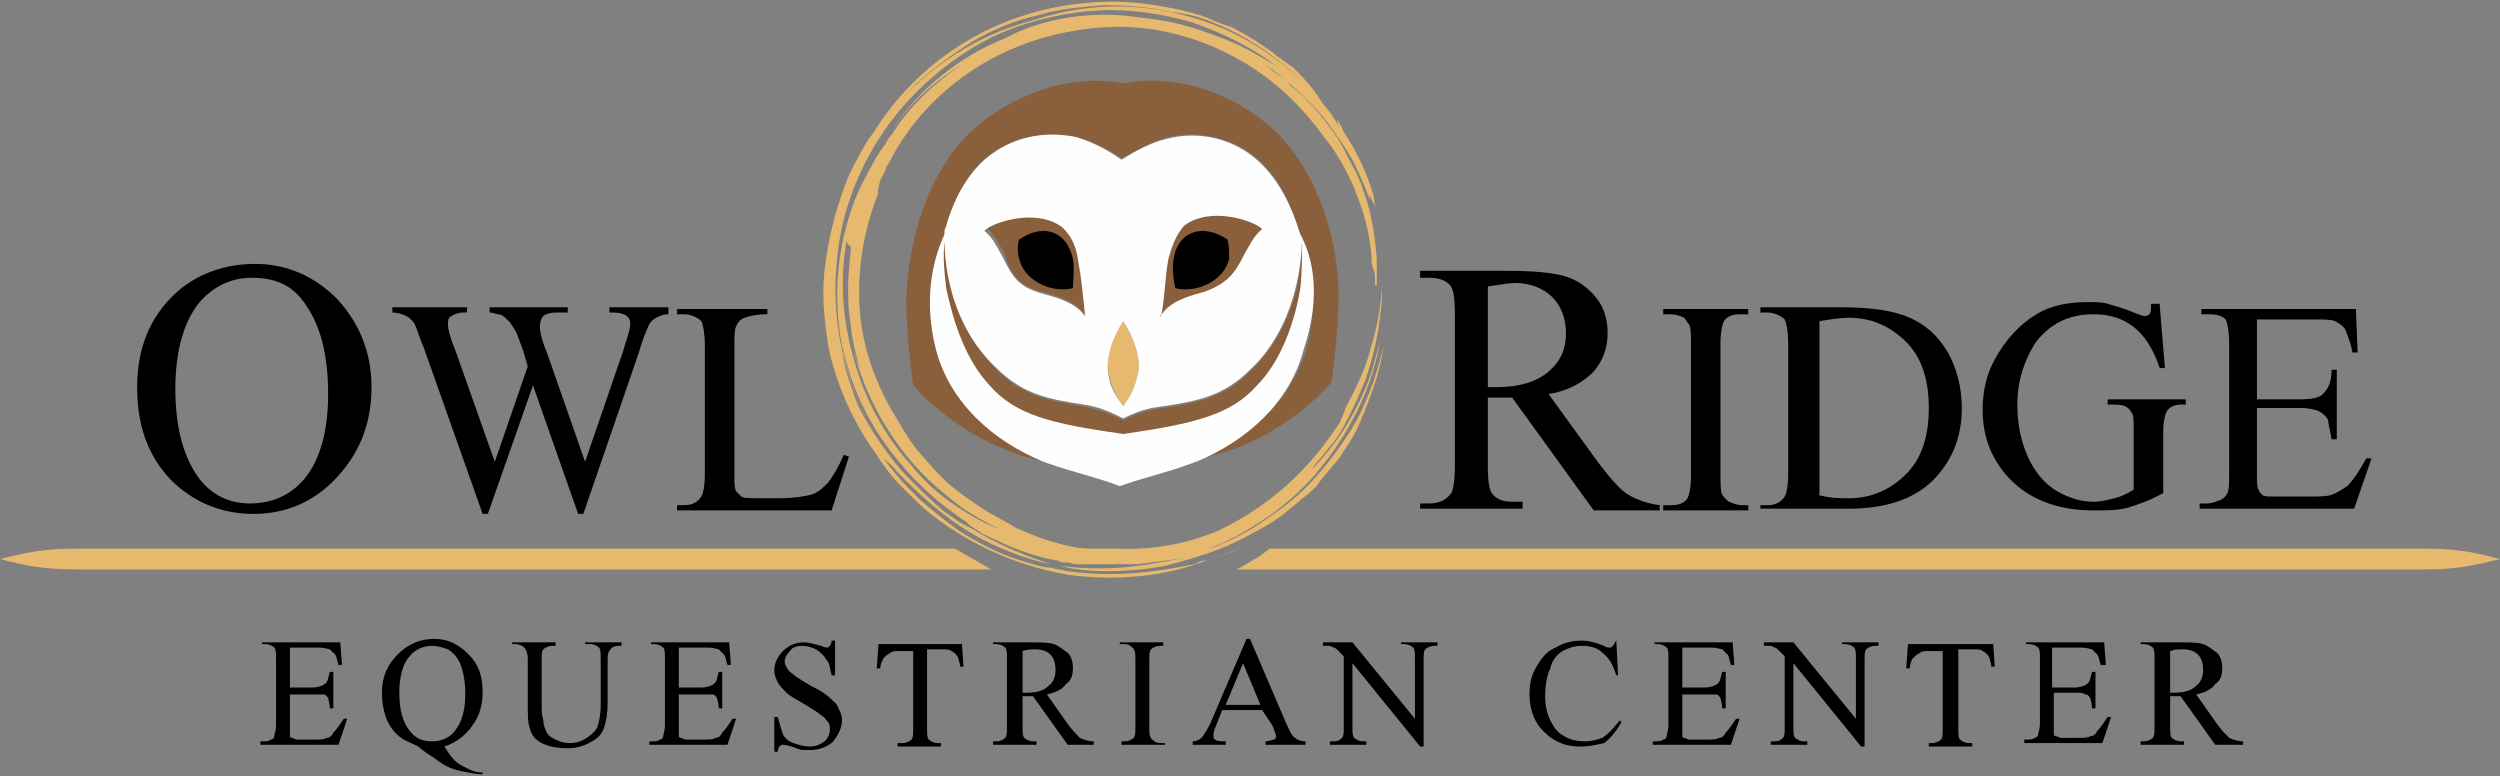 <?xml version="1.0" encoding="utf-8"?>
<!-- Generator: Adobe Illustrator 25.4.1, SVG Export Plug-In . SVG Version: 6.00 Build 0)  -->
<svg version="1.1" id="Layer_1" xmlns="http://www.w3.org/2000/svg" xmlns:xlink="http://www.w3.org/1999/xlink" x="0px" y="0px"
	 width="144px" height="44.7px" viewBox="0 0 144 44.7" style="enable-background:new 0 0 144 44.7;" xml:space="preserve">
<rect x="0" y="0" width="144" height="44.7" fill="#808080" stroke="none"/>
<style type="text/css">
	.st0{fill:#E7B96F;}
	.st1{fill:#2F251B;}
	.st2{fill:#8A5F3C;}
	.st3{fill:none;}
	.st4{fill:#FEFEFE;}
</style>
<g>
	<g>
		<path class="st0" d="M139.6,31.6c-10.8,0-65.2,0-65.2,0s-0.5,0-1.3,0c-0.4,0.4-1,0.7-1.5,1c-0.2,0.1-0.3,0.2-0.5,0.2
			c2.1,0,3.3,0,3.3,0s54.3,0,65.2,0c1.8,0,2.8-0.2,4.4-0.6C142.5,31.8,141.5,31.6,139.6,31.6z"/>
		<path class="st0" d="M55,31.6H4.4c-1.8,0-2.8,0.2-4.4,0.6c1.5,0.4,2.6,0.6,4.4,0.6h52.7C56.4,32.4,55.7,32,55,31.6z"/>
	</g>
	<g>
		<g>
			<path d="M14.7,15.2c1.8,0,3.4,0.7,4.7,2c1.3,1.4,2,3.1,2,5.1c0,2.1-0.7,3.8-2,5.2c-1.3,1.4-2.9,2.1-4.8,2.1c-1.9,0-3.5-0.7-4.8-2
				c-1.3-1.4-1.9-3.1-1.9-5.3c0-2.2,0.7-4,2.2-5.4C11.3,15.8,12.9,15.2,14.7,15.2z M14.5,16c-1.2,0-2.2,0.5-3,1.4
				c-0.9,1.1-1.4,2.8-1.4,5c0,2.3,0.5,4,1.4,5.2c0.7,0.9,1.7,1.4,2.9,1.4c1.3,0,2.4-0.5,3.2-1.5c0.8-1,1.3-2.6,1.3-4.8
				c0-2.4-0.5-4.1-1.4-5.3C16.8,16.4,15.8,16,14.5,16z"/>
			<path d="M38.5,17.8v0.3c-0.3,0-0.5,0.1-0.7,0.2c-0.2,0.1-0.4,0.3-0.5,0.6c-0.1,0.2-0.3,0.7-0.5,1.4l-3.2,9.3h-0.3l-2.6-7.4
				l-2.6,7.4h-0.3l-3.4-9.6c-0.3-0.7-0.4-1.1-0.5-1.3c-0.1-0.2-0.3-0.4-0.5-0.5c-0.2-0.1-0.5-0.2-0.8-0.2v-0.3h4.3v0.3h-0.2
				c-0.3,0-0.5,0.1-0.7,0.2c-0.2,0.1-0.2,0.3-0.2,0.5c0,0.2,0.1,0.7,0.4,1.4l2.3,6.5l1.9-5.5l-0.3-1l-0.3-0.8
				c-0.1-0.3-0.3-0.5-0.4-0.7c-0.1-0.1-0.2-0.2-0.3-0.3c-0.1-0.1-0.3-0.2-0.4-0.2c-0.1,0-0.3-0.1-0.5-0.1v-0.3h4.5v0.3H32
				c-0.3,0-0.6,0.1-0.7,0.2c-0.1,0.1-0.2,0.3-0.2,0.6c0,0.3,0.1,0.8,0.4,1.5l2.2,6.3l2.2-6.4c0.2-0.7,0.4-1.2,0.4-1.5
				c0-0.1,0-0.3-0.1-0.4c-0.1-0.1-0.2-0.2-0.3-0.2c-0.2-0.1-0.5-0.1-0.8-0.1v-0.3H38.5z"/>
			<path d="M48.6,26.2l0.3,0.1l-1,3.1h-8.9v-0.3h0.4c0.5,0,0.8-0.2,1-0.5c0.1-0.2,0.2-0.6,0.2-1.3v-7.4c0-0.7-0.1-1.2-0.2-1.4
				c-0.2-0.2-0.6-0.4-1-0.4h-0.4v-0.3h5.2v0.3c-0.6,0-1,0.1-1.3,0.2s-0.4,0.3-0.5,0.5c-0.1,0.2-0.1,0.6-0.1,1.3v7.2
				c0,0.5,0,0.8,0.1,1c0.1,0.1,0.2,0.2,0.3,0.3c0.1,0.1,0.6,0.1,1.3,0.1h0.8c0.9,0,1.5-0.1,1.9-0.2c0.4-0.1,0.7-0.4,1-0.7
				C48,27.4,48.3,26.9,48.6,26.2z"/>
		</g>
		<g>
			<path d="M95.5,29.4h-3.7l-4.7-6.5c-0.3,0-0.6,0-0.8,0c-0.1,0-0.2,0-0.3,0c-0.1,0-0.2,0-0.3,0v4c0,0.9,0.1,1.4,0.3,1.6
				c0.3,0.3,0.6,0.4,1.2,0.4h0.5v0.4h-5.9V29h0.5c0.6,0,1-0.2,1.3-0.6c0.1-0.2,0.2-0.7,0.2-1.5V18c0-0.9-0.1-1.4-0.3-1.6
				c-0.3-0.3-0.7-0.4-1.2-0.4h-0.5v-0.4h5c1.5,0,2.6,0.1,3.3,0.3c0.7,0.2,1.3,0.6,1.8,1.2c0.5,0.6,0.7,1.3,0.7,2.1
				c0,0.9-0.3,1.6-0.8,2.2c-0.6,0.6-1.4,1.1-2.6,1.3l2.9,4c0.7,0.9,1.2,1.5,1.7,1.8c0.5,0.3,1.1,0.5,1.8,0.6V29.4z M85.7,22.3
				c0.1,0,0.2,0,0.3,0c0.1,0,0.2,0,0.2,0c1.3,0,2.3-0.3,3-0.9c0.7-0.6,1-1.3,1-2.2c0-0.9-0.3-1.6-0.8-2.1s-1.3-0.8-2.1-0.8
				c-0.4,0-0.9,0.1-1.6,0.2V22.3z"/>
			<path d="M100.7,29.1v0.3h-4.9v-0.3h0.4c0.5,0,0.8-0.1,1-0.4c0.1-0.2,0.2-0.6,0.2-1.3v-7.5c0-0.6,0-1-0.1-1.2
				c-0.1-0.1-0.2-0.3-0.3-0.4c-0.2-0.1-0.5-0.2-0.8-0.2h-0.4v-0.3h4.9v0.3h-0.4c-0.5,0-0.8,0.1-1,0.4c-0.1,0.2-0.2,0.6-0.2,1.3v7.5
				c0,0.6,0,1,0.1,1.2c0.1,0.1,0.2,0.3,0.4,0.4c0.2,0.1,0.5,0.2,0.8,0.2H100.7z"/>
			<path d="M101.4,29.4v-0.3h0.4c0.5,0,0.8-0.2,1-0.5c0.1-0.2,0.2-0.6,0.2-1.3v-7.5c0-0.7-0.1-1.2-0.2-1.4c-0.2-0.2-0.6-0.4-1-0.4
				h-0.4v-0.3h4.7c1.7,0,3,0.2,3.9,0.6c0.9,0.4,1.6,1,2.2,2c0.5,0.9,0.8,2,0.8,3.2c0,1.6-0.5,2.9-1.5,4c-1.1,1.2-2.8,1.8-5,1.8
				H101.4z M104.7,28.5c0.7,0.2,1.3,0.2,1.8,0.2c1.3,0,2.4-0.5,3.3-1.4c0.9-0.9,1.3-2.2,1.3-3.8c0-1.6-0.4-2.9-1.3-3.8
				s-2-1.4-3.3-1.4c-0.5,0-1.1,0.1-1.7,0.2V28.5z"/>
			<path d="M124.4,17.6l0.3,3.6h-0.3c-0.3-0.9-0.7-1.6-1.2-2.1c-0.7-0.7-1.6-1-2.6-1c-1.5,0-2.6,0.6-3.4,1.7c-0.6,1-1,2.1-1,3.5
				c0,1.1,0.2,2.1,0.6,3c0.4,0.9,1,1.6,1.7,2c0.7,0.4,1.4,0.6,2.1,0.6c0.4,0,0.8-0.1,1.2-0.2c0.4-0.1,0.8-0.3,1.1-0.5v-3.3
				c0-0.6,0-1-0.1-1.1c-0.1-0.2-0.2-0.3-0.4-0.4c-0.2-0.1-0.5-0.1-1-0.1v-0.3h4.5v0.3h-0.2c-0.4,0-0.7,0.1-0.9,0.4
				c-0.1,0.2-0.2,0.6-0.2,1.2v3.5c-0.7,0.4-1.3,0.6-1.9,0.8c-0.6,0.2-1.3,0.2-2.1,0.2c-2.2,0-3.9-0.7-5.1-2.1
				c-0.9-1.1-1.3-2.3-1.3-3.7c0-1,0.2-2,0.7-2.9c0.6-1.1,1.4-2,2.4-2.6c0.8-0.5,1.8-0.7,3-0.7c0.4,0,0.8,0,1.1,0.1
				c0.3,0.1,0.8,0.2,1.5,0.5c0.3,0.1,0.5,0.2,0.6,0.2c0.1,0,0.2,0,0.3-0.1c0.1-0.1,0.1-0.3,0.1-0.6H124.4z"/>
			<path d="M130,18.5V23h2.5c0.7,0,1.1-0.1,1.3-0.3c0.3-0.3,0.5-0.7,0.5-1.4h0.3v4h-0.3c-0.1-0.6-0.2-0.9-0.2-1.1
				c-0.1-0.2-0.3-0.4-0.5-0.5c-0.2-0.1-0.6-0.2-1.1-0.2H130v3.8c0,0.5,0,0.8,0.1,0.9c0,0.1,0.1,0.2,0.2,0.3c0.1,0.1,0.3,0.1,0.6,0.1
				h2c0.7,0,1.1,0,1.4-0.1c0.3-0.1,0.6-0.3,0.9-0.5c0.4-0.4,0.7-0.9,1.1-1.6h0.3l-1,2.9h-8.9v-0.3h0.4c0.3,0,0.5-0.1,0.8-0.2
				c0.2-0.1,0.3-0.2,0.4-0.4c0.1-0.2,0.1-0.6,0.1-1.1v-7.5c0-0.7-0.1-1.2-0.2-1.4c-0.2-0.2-0.5-0.3-1-0.3h-0.4v-0.3h8.9l0.1,2.5
				h-0.3c-0.1-0.6-0.3-1-0.4-1.3c-0.1-0.2-0.4-0.4-0.6-0.5c-0.2-0.1-0.6-0.1-1.2-0.1H130z"/>
		</g>
		<g>
			<path class="st0" d="M79,14.8c-0.1-1.3-0.4-2.5-0.9-3.7c-0.2-0.6-0.5-1.1-0.8-1.7c-0.2-0.3-0.3-0.5-0.5-0.8l-0.3-0.4l-0.3-0.4
				c-1.1-1.5-2.4-2.8-3.9-3.8c-1.5-1-3.3-1.8-5.3-2.2c-2-0.4-3.9-0.3-5.8,0.1c-1.9,0.4-3.9,1.2-5.7,2.5c-1.8,1.3-3.3,3-4.3,5
				c-0.1,0.1-0.2,0.3-0.2,0.4c-0.1,0.2-0.2,0.4-0.3,0.6c-0.1,0.4-0.2,0.7-0.1,0.7c-0.8,2-1.2,4.2-1.1,6.4c0.1,2.2,0.8,4.3,1.9,6.2
				c0.5,0.8,0.9,1.6,1.5,2.3c0.6,0.7,1.2,1.4,1.9,2c0.6,0.5,1.2,0.9,1.8,1.3c0.6,0.4,1.3,0.7,1.9,1.1c0.7,0.3,1.4,0.6,2.1,0.8
				c0.7,0.2,1.4,0.4,2.2,0.4c0.2,0,0.5,0,0.8,0c0.3,0,0.6,0,0.8,0c2,0.1,4-0.3,5.7-1c1.7-0.8,3.3-1.9,4.6-3.2c1-1,1.7-1.9,2.5-3.1
				c0-0.1,0.2-0.4,0.3-0.8c0.1-0.2,0.4-0.7,0.7-1.4c0.3-0.6,0.6-1.4,0.8-2.2c0.5-1.6,0.6-3.2,0.6-3.5c0,0,0,0.1,0,0.4
				c0,0.3,0,0.7-0.1,1.3c-0.1,1.1-0.4,2.5-0.9,3.9c-0.3,0.7-0.6,1.4-0.9,2c-0.2,0.3-0.3,0.6-0.5,0.9c-0.2,0.3-0.3,0.5-0.5,0.7
				c-0.7,0.9-1.2,1.4-1.1,1.4c0.1-0.1,1.5-1.5,2.4-3.3c0.5-0.9,0.9-1.9,1.1-2.6c0.2-0.8,0.4-1.4,0.4-1.5c-0.3,1.8-0.9,3.3-1.6,4.6
				c-0.7,1.3-1.5,2.4-2.3,3.3c-1.6,1.8-3.2,2.7-4.4,3.4c-0.3,0.1-0.6,0.3-0.8,0.4c-0.3,0.1-0.5,0.2-0.7,0.3
				c-0.2,0.1-0.4,0.2-0.5,0.2c-0.2,0.1-0.3,0.1-0.4,0.1c-0.4,0.2-0.5,0.2-0.3,0.1c0.1,0,0.3-0.1,0.6-0.2c0.3-0.1,0.6-0.2,0.9-0.3
				c0.7-0.3,1.6-0.7,2.5-1.3c0.9-0.6,1.9-1.3,2.7-2.1c0.8-0.8,1.6-1.8,2.2-2.7c0.8-1.1,1.7-2.9,2.3-5.5c-0.1,0.8-0.4,2-0.8,3
				c-0.4,1.1-0.8,2-1,2.3c-0.5,0.8-0.8,1.3-1.2,1.7c-0.3,0.4-0.6,0.7-0.8,1c-0.1,0.2-0.3,0.3-0.5,0.5c-0.2,0.2-0.4,0.3-0.6,0.5
				c-0.5,0.4-1,0.9-1.9,1.4c-0.7,0.4-1.6,0.9-2.6,1.3c-1,0.4-2.1,0.7-3.2,1c-1.1,0.2-2.3,0.3-3.3,0.3c-1,0-2-0.1-2.7-0.3
				c0.8,0.1,2.1,0.2,3.4,0.1c1.4-0.1,2.8-0.4,3.9-0.6c-1.2,0.2-2.1,0.3-2.9,0.4c-0.2,0-0.4,0-0.6,0c-0.2,0-0.4,0-0.6,0
				c-0.2,0-0.4,0-0.5,0c-0.2,0-0.4,0-0.5,0c-0.4,0-0.7,0-1.1,0c-0.2,0-0.4,0-0.6-0.1c-0.1,0-0.2,0-0.3,0c-0.1,0-0.2,0-0.3-0.1
				c-0.8-0.1-1.8-0.4-3-0.9c-0.4-0.2-0.9-0.4-1.5-0.7c-0.2-0.2-0.5-0.3-0.7-0.5c-0.1-0.1-0.2-0.2-0.4-0.3c-0.1-0.1-0.3-0.2-0.4-0.3
				c-1.7-1.2-3.1-2.7-4.2-4.3c-1.1-1.6-1.9-3.5-2.3-5.5c0.1,0.3,0,0.6,0.1,1c0.2,0.9,0.5,1.7,0.8,2.5c0.4,0.8,0.8,1.5,1.3,2.2
				c0.5,0.7,1,1.4,1.6,2c0.6,0.6,1.3,1.3,2,1.9c0.3,0.2,0.7,0.5,1,0.7c0.4,0.2,0.8,0.4,1.1,0.6c0.7,0.4,1.3,0.7,2,1
				c0.7,0.3,1.3,0.5,2.1,0.8c-1.4-0.3-3-0.9-4.4-1.7c-1.4-0.8-2.7-1.9-3.8-3c-0.2-0.2-0.5-0.5-0.7-0.7c-0.2-0.3-0.5-0.5-0.7-0.7
				c0.4,0.6,0.9,1.2,1.4,1.7c0.3,0.3,0.5,0.5,0.8,0.8c0.1,0.1,0.3,0.2,0.4,0.4c0.1,0.1,0.3,0.2,0.4,0.4c1,0.8,2.3,1.5,3.6,2.1
				c0.7,0.3,1.3,0.5,2,0.7c0.4,0.1,0.7,0.2,1,0.2c0.2,0,0.3,0.1,0.5,0.1c0.2,0,0.3,0.1,0.5,0.1c1.4,0.2,2.8,0.2,4,0.1
				c1.2-0.1,2.3-0.3,3.3-0.5c0.1,0,0.2-0.1,0.4-0.2c0.1,0,0.1,0,0.2,0c0.7-0.2,1.5-0.5,2.2-0.8c-0.6,0.3-1.2,0.5-1.9,0.7
				c-2.4,1-5.4,1.3-8.2,0.9c-2.9-0.5-5.6-1.7-7.9-3.5c-0.5-0.4-1.1-1-1.7-1.6c-0.6-0.6-1.1-1.3-1.4-1.8c-1.1-1.5-2-3.3-2.5-5.1
				c-0.3-0.9-0.4-1.9-0.5-2.8c-0.1-1-0.1-1.9,0-2.8c0.2-1.7,0.6-3.3,1.2-4.9c0.3-0.8,0.7-1.5,1.1-2.2c0.2-0.4,0.5-0.7,0.7-1
				c0.3-0.3,0.5-0.7,0.8-1c2.1-2.5,5-4.4,8.1-5.2C63,0,66.3,0.2,69.3,1.2c3,1,5.6,3,7.4,5.4C76.8,6.8,77,7,77.1,7.3
				C77.1,7.1,77,7,77,6.9c0.2,0.2,0.3,0.5,0.4,0.7c0.4,0.6,0.8,1.3,1.1,2c0.3,0.7,0.6,1.4,0.7,2.2c0.1,0.3,0,0-0.2-0.3
				c0-0.1-0.1-0.2-0.1-0.3c0-0.1-0.1-0.2-0.1-0.3c-0.1-0.2-0.2-0.4-0.2-0.5c0.1,0.2,0.1,0.3,0.2,0.4c0,0.1,0.1,0.2,0.1,0.2
				s-0.1,0-0.1-0.1c0.1,0.2,0.1,0.4,0.1,0.6c-0.3-0.8-0.6-1.5-1-2.3c-0.4-0.7-0.9-1.4-1.4-2.1c-1-1.3-2.3-2.4-3.6-3.4
				c0.1,0.1,0.4,0.4,0.7,0.6c0.3,0.2,0.6,0.4,0.7,0.6c0.9,0.7,1.6,1.5,2.2,2.3c0.4,0.5,0.8,1.1,1.1,1.8c0.2,0.3,0.3,0.6,0.5,0.9
				c0.1,0.3,0.3,0.6,0.4,1c0.5,1.3,0.7,2.7,0.8,4c0,0.2,0,0.5,0,0.7c0,0.2,0,0.5,0,0.7c0,0.2,0,0.2-0.1,0.1c0,0,0-0.1,0-0.1
				c0-0.1,0-0.1,0-0.2c0-0.2,0-0.4-0.1-0.6C79,15.3,79,15,79,14.8z M49.1,11.9c0.3-0.9,0.8-1.8,1.3-2.7c0.1-0.2,0.2-0.3,0.3-0.5
				c0.1-0.1,0.2-0.3,0.3-0.4c0.1-0.2,0.2-0.4,0.4-0.6c0.1-0.1,0.1-0.2,0.2-0.3c0.1-0.1,0.1-0.2,0.2-0.3c1.1-1.5,2.5-2.7,4.1-3.7
				c-0.8,0.5-1.6,1-2.4,1.7c-0.8,0.7-1.5,1.5-2.2,2.5c1.7-2.6,4.1-4.4,6.6-5.4C59,1.6,60.3,1.2,61.6,1c1.3-0.2,2.7-0.2,4,0
				c0.8,0.1,1.6,0.2,2.4,0.4c0.8,0.2,1.6,0.5,2.4,0.8c1.1,0.4,2.1,1,3.1,1.6c-1.4-1.1-3.1-1.9-4.8-2.5c-1.7-0.5-3.6-0.8-5.4-0.7
				c-1.8,0.1-3.7,0.5-5.4,1.2c-1.7,0.7-3.3,1.8-4.7,3.1c-2.8,2.6-4.7,6.3-5,10.2c-0.4,3.9,0.7,8,3.1,11.3
				C48.2,22.1,47.4,16.7,49.1,11.9z M48.8,13.7c-0.4,2-0.3,4,0.1,5.9c0.3,1.3,0.7,2.6,1.3,3.8c0.6,1.2,1.3,2.3,2.2,3.3
				c0.8,1,1.7,1.8,2.6,2.4c0.9,0.6,1.8,1.1,2.6,1.4c-1-0.5-2.1-1.1-3-1.9c-0.9-0.7-1.8-1.6-2.5-2.5c-1.5-1.9-2.6-4.2-3.1-6.6
				c0.1,0.3,0.1,0.6,0.2,0.8c0.1,0.2,0.1,0.4,0.2,0.6c0.1,0.3,0.2,0.6,0.2,0.7c0.1,0.2,0,0.1-0.1-0.4c-0.1-0.5-0.4-1.4-0.5-2.5
				c-0.2-1.1-0.2-2.6,0-4.2c0-0.1,0-0.2,0-0.3C48.7,14,48.8,13.9,48.8,13.7z"/>
			<path class="st0" d="M71.2,1.9c1.9,1,3.6,2.4,5,4.1c-0.4-0.7-0.9-1.3-1.6-2c-0.1-0.1-0.2-0.2-0.4-0.3c-0.1-0.1-0.3-0.2-0.4-0.3
				c-0.3-0.2-0.5-0.4-0.8-0.6c-0.6-0.4-1.2-0.8-1.8-1.1c-0.2-0.1-0.3-0.2-0.5-0.2c-0.2-0.1-0.3-0.1-0.5-0.2c-0.3-0.1-0.7-0.3-1-0.4
				c-0.7-0.2-1.4-0.4-2.1-0.5c-2-0.4-4.1-0.4-6.2,0c-2.1,0.4-4.1,1.2-5.9,2.4c-1.8,1.2-3.4,2.8-4.6,4.7c-1.2,1.9-2.1,4-2.5,6.2
				c-0.1,0.2-0.1,0.6-0.2,1c0,0.2,0,0.4,0,0.6c0,0.1,0,0.2,0,0.3c0,0.1,0,0.2,0,0.3c0.2-2.9,1.1-5.6,2.5-7.9
				c0.7-1.2,1.6-2.2,2.6-3.2c1-0.9,2.1-1.7,3.2-2.4c1.2-0.7,2.4-1.2,3.7-1.5c1.3-0.4,2.6-0.5,3.9-0.6c1.3,0,2.6,0.1,3.9,0.4
				C68.8,0.8,70,1.3,71.2,1.9z"/>
			<path class="st0" d="M53,29c0.6,0.6,1.3,1.1,2,1.5c0.7,0.5,1.4,0.9,2.1,1.2c-0.6-0.4-1.4-0.8-2.1-1.3c-0.7-0.5-1.4-1.1-2-1.6
				c-1.6-1.5-3-3.4-3.9-5.4C50,25.5,51.3,27.4,53,29z"/>
			<path class="st0" d="M47.7,15.8c0,0.2,0,0.5,0,0.7c0,0.2,0,0.5,0,0.7c0,2.1,0.5,4.3,1.4,6.3c-0.9-2.2-1.3-4.5-1.3-6.8
				c0,0-0.1-0.1-0.1-0.3C47.8,16.3,47.7,16,47.7,15.8z"/>
		</g>
		<g>
			<path class="st1" d="M74.9,13.4C74.9,13.4,74.9,13.4,74.9,13.4C74.9,13.4,74.9,13.4,74.9,13.4C74.9,13.4,74.9,13.4,74.9,13.4z"/>
			<path class="st0" d="M65.6,21.2c0-1-0.4-1.9-0.9-2.7l0,0c-0.5,0.8-0.9,1.7-0.9,2.7c0,0,0,0,0,0c0.2,1.2,0.5,1.6,0.9,2.2
				c0,0,0,0,0,0h0C65.1,22.8,65.4,22.4,65.6,21.2C65.6,21.2,65.6,21.2,65.6,21.2z"/>
			<g>
				<path class="st2" d="M73.5,7.6c-2.3-2.2-5.7-3.4-8.8-2.8c0,0,0,0,0,0c-3.2-0.6-6.5,0.7-8.8,2.8c-2.5,2.4-3.6,6.3-3.7,9.7
					c0,1.6,0.2,3.3,0.4,4.9c0,0,2.8,3.4,7.6,4.4c-2.9-1.2-5.4-3.4-6.2-6.5c-0.8-3.3-0.1-5.5,0.5-6.6c0,0,0,0,0-0.1c0,0,0-0.1,0-0.1
					c0-0.1,0.1-0.2,0.1-0.3c0.4-1.4,1.1-2.8,2.2-3.8C58.2,8,60.2,7.5,62,7.9c0.9,0.2,1.8,0.7,2.6,1.2l0,0c0.8-0.4,1.7-0.9,2.6-1.2
					c1.9-0.4,3.8,0,5.3,1.3c1.2,1.1,1.9,2.6,2.3,4.1c0,0,0,0,0,0c0,0,0,0,0,0c0,0,0,0,0,0c0.5,1.1,1.3,3.4,0.5,6.6
					c-0.8,3.1-3.3,5.3-6.2,6.5c4.8-0.9,7.6-4.4,7.6-4.4c0.2-1.6,0.4-3.3,0.4-4.9C77.1,13.9,76,10.1,73.5,7.6z"/>
				<path class="st2" d="M60,16.8c0.7,0.2,2.1,0.5,2.6,1.5c0-0.1,0-0.2,0-0.3c-0.2-1-0.2-2.1-0.4-3.2c-0.2-0.7-0.4-1.3-0.9-1.9
					c-1.6-1.2-4.2-0.2-4.5,0.2c0.5,0.4,0.7,0.9,1,1.4C58.3,15.9,58.6,16.4,60,16.8z"/>
				<path class="st2" d="M69.4,16.8c1.4-0.4,1.7-1,2.3-2.2c0.3-0.5,0.5-1,1-1.4c-0.3-0.4-2.9-1.4-4.5-0.2c-0.6,0.6-0.8,1.2-0.9,1.9
					c-0.2,1.1-0.3,2.2-0.4,3.2c0,0.1,0,0.1,0,0.2C67.3,17.3,68.7,17.1,69.4,16.8z"/>
				<path class="st2" d="M72.4,22.3c1.4-1.5,2.1-3.7,2.5-5.6c0.1-0.9,0.2-1.9,0.1-2.9c0,4.1-1.8,6.5-3,7.6c-1.5,1.5-3,1.8-5,2.1
					c-0.8,0.1-1.5,0.3-2.3,0.7l0,0c-0.8-0.4-1.5-0.6-2.3-0.8c-2-0.3-3.5-0.6-5-2.1c-1.1-1.1-2.8-3.4-3-7.3c-0.1,0.9,0,1.8,0.1,2.7
					c0.3,1.9,1.1,4.2,2.5,5.6c1.5,1.7,3.5,2.2,7.7,2.8h0C68.9,24.4,70.9,24,72.4,22.3z"/>
			</g>
			<g>
				<path class="st3" d="M64.7,23.4L64.7,23.4c0.4-0.6,0.8-1,0.9-2.2c0,0,0,0,0,0c0-1-0.4-1.9-0.9-2.7l0,0c-0.5,0.8-0.9,1.7-0.9,2.7
					c0,0,0,0,0,0C63.9,22.4,64.3,22.8,64.7,23.4C64.7,23.4,64.7,23.4,64.7,23.4z"/>
				<path class="st3" d="M69.4,16.8c1.4-0.4,1.7-1,2.3-2.2c0.3-0.5,0.5-1,1-1.4c-0.3-0.4-2.9-1.4-4.5-0.2c-0.6,0.6-0.8,1.2-0.9,1.9
					c-0.2,1.1-0.3,2.2-0.4,3.2c0,0.1,0,0.1,0,0.2C67.3,17.3,68.7,17.1,69.4,16.8z"/>
				<path class="st3" d="M72,21.3c-1.5,1.5-3,1.8-5,2.1c-0.8,0.1-1.5,0.3-2.3,0.7l0,0c-0.8-0.4-1.5-0.6-2.3-0.8
					c-2-0.3-3.5-0.6-5-2.1c-1.1-1.1-2.8-3.4-3-7.3c-0.1,0.9,0,1.8,0.1,2.7c0.3,1.9,1.1,4.2,2.5,5.6c1.5,1.7,3.5,2.2,7.7,2.8h0
					c4.2-0.6,6.2-1.1,7.7-2.8c1.4-1.5,2.1-3.7,2.5-5.6c0.1-0.9,0.2-1.9,0.1-2.9C74.9,17.9,73.1,20.2,72,21.3z"/>
				<path class="st3" d="M61.1,13.1c-1.6-1.2-4.2-0.2-4.5,0.2c0.5,0.4,0.7,0.9,1,1.4c0.6,1.2,1,1.7,2.3,2.2c0.7,0.2,2.1,0.5,2.6,1.5
					c0-0.1,0-0.2,0-0.3c-0.2-1-0.2-2.1-0.4-3.2C61.9,14.3,61.7,13.7,61.1,13.1z"/>
				<path class="st4" d="M74.9,13.5C74.9,13.5,74.9,13.5,74.9,13.5C74.9,13.5,74.9,13.4,74.9,13.5C74.9,13.4,74.9,13.4,74.9,13.5
					C74.9,13.4,74.9,13.4,74.9,13.5c-0.5-1.6-1.2-3.1-2.4-4.2c-1.4-1.3-3.4-1.8-5.3-1.3c-0.9,0.2-1.8,0.7-2.6,1.2l0,0
					C63.9,8.7,63,8.2,62,7.9c-1.9-0.4-3.8,0-5.3,1.3c-1.1,1-1.8,2.4-2.2,3.8c0,0.1-0.1,0.2-0.1,0.3c0,0,0,0.1,0,0.1c0,0,0,0,0,0.1
					c-0.5,1.1-1.3,3.4-0.5,6.6c0.8,3.1,3.3,5.3,6.2,6.5c0.1,0,0.2,0.1,0.3,0.1c1.4,0.5,2.8,0.8,4.1,1.3h0c1.4-0.5,2.8-0.8,4.1-1.3
					c0.1,0,0.2-0.1,0.3-0.1c2.9-1.2,5.4-3.4,6.2-6.5C76.2,16.8,75.5,14.6,74.9,13.5z M66.9,18.1c0.2-1,0.2-2.1,0.4-3.2
					c0.2-0.7,0.4-1.3,0.9-1.9c1.6-1.2,4.2-0.2,4.5,0.2c-0.5,0.4-0.7,0.9-1,1.4c-0.6,1.2-1,1.7-2.3,2.2c-0.7,0.2-2.1,0.5-2.6,1.5
					C66.8,18.3,66.8,18.2,66.9,18.1z M63.8,21.2c0-1,0.4-1.9,0.9-2.7l0,0c0.5,0.8,0.9,1.7,0.9,2.7c0,0,0,0,0,0
					c-0.2,1.2-0.5,1.6-0.9,2.2h0c0,0,0,0,0,0C64.3,22.8,63.9,22.4,63.8,21.2C63.8,21.2,63.8,21.2,63.8,21.2z M62.6,18.4
					c-0.5-1-1.9-1.3-2.6-1.5c-1.4-0.4-1.7-1-2.3-2.2c-0.3-0.5-0.5-1-1-1.4c0.3-0.4,2.9-1.4,4.5-0.2c0.6,0.6,0.8,1.2,0.9,1.9
					c0.2,1.1,0.3,2.2,0.4,3.2C62.5,18.2,62.5,18.3,62.6,18.4z M74.9,16.6c-0.3,1.9-1.1,4.2-2.5,5.6c-1.5,1.7-3.6,2.2-7.7,2.8h0
					c-4.2-0.6-6.2-1.1-7.7-2.8c-1.4-1.5-2.1-3.7-2.5-5.6c-0.1-0.8-0.2-1.8-0.1-2.7c0.1,3.9,1.8,6.2,3,7.3c1.5,1.5,3,1.8,5,2.1
					c0.8,0.1,1.5,0.4,2.3,0.8l0,0c0.8-0.4,1.4-0.6,2.3-0.7c2-0.3,3.5-0.6,5-2.1c1.2-1.1,2.9-3.5,3-7.6C75,14.7,75,15.7,74.9,16.6z"
					/>
			</g>
			<path d="M70.7,13.8c-1.3-0.9-2.8-0.6-3.1,1.1c-0.1,0.6,0,1.3,0.1,1.7c1.2,0.3,2.8-0.4,3.1-1.7C70.8,14.5,70.8,14.1,70.7,13.8z"/>
			<path d="M61.8,14.9c-0.4-1.7-1.8-2-3.1-1.1c-0.1,0.3-0.1,0.7,0,1.1c0.3,1.3,1.9,2,3.1,1.7C61.8,16.2,61.9,15.5,61.8,14.9z"/>
		</g>
	</g>
	<g>
		<path d="M16.7,37.3v2.3H18c0.3,0,0.6-0.1,0.7-0.2c0.2-0.1,0.2-0.4,0.3-0.7h0.2v2.1H19c0-0.3-0.1-0.5-0.1-0.6
			c-0.1-0.1-0.1-0.2-0.3-0.2C18.5,40,18.3,40,18,40h-1.3v1.9c0,0.3,0,0.4,0,0.5c0,0.1,0.1,0.1,0.1,0.1c0.1,0,0.2,0.1,0.3,0.1h1
			c0.3,0,0.6,0,0.7-0.1c0.2,0,0.3-0.1,0.4-0.3c0.2-0.2,0.4-0.5,0.6-0.8h0.2l-0.5,1.5h-4.5v-0.2h0.2c0.1,0,0.3,0,0.4-0.1
			c0.1,0,0.2-0.1,0.2-0.2c0-0.1,0.1-0.3,0.1-0.6V38c0-0.4,0-0.6-0.1-0.7c-0.1-0.1-0.3-0.2-0.5-0.2h-0.2V37h4.5l0.1,1.3h-0.2
			c-0.1-0.3-0.1-0.5-0.2-0.6c-0.1-0.1-0.2-0.2-0.3-0.3c-0.1,0-0.3-0.1-0.6-0.1H16.7z"/>
		<path d="M25.6,43c0.3,0.5,0.6,0.9,1,1.1s0.7,0.4,1.2,0.4v0.1c-0.4,0-0.8-0.1-1.3-0.2c-0.5-0.1-0.9-0.3-1.3-0.6
			c-0.4-0.3-0.8-0.5-1.1-0.8c-0.4-0.2-0.7-0.3-1-0.5c-0.4-0.3-0.6-0.6-0.8-1C22.1,41,22,40.5,22,39.9c0-0.9,0.3-1.6,0.9-2.2
			c0.6-0.6,1.3-0.9,2.1-0.9c0.8,0,1.4,0.3,2,0.9c0.6,0.6,0.8,1.3,0.8,2.2c0,0.7-0.2,1.4-0.6,1.9C26.8,42.4,26.2,42.8,25.6,43z
			 M24.9,37.2c-0.5,0-1,0.2-1.3,0.6C23.2,38.2,23,39,23,39.9c0,1,0.2,1.7,0.6,2.2c0.3,0.4,0.7,0.6,1.3,0.6c0.5,0,1-0.2,1.3-0.6
			c0.4-0.5,0.6-1.2,0.6-2.1c0-0.7-0.1-1.3-0.3-1.8c-0.2-0.4-0.4-0.6-0.7-0.8C25.5,37.3,25.2,37.2,24.9,37.2z"/>
		<path d="M33.7,37.2V37h2.1v0.2h-0.2c-0.2,0-0.4,0.1-0.5,0.3c-0.1,0.1-0.1,0.3-0.1,0.6v2.4c0,0.6-0.1,1.1-0.2,1.4
			c-0.1,0.3-0.3,0.6-0.7,0.8c-0.3,0.2-0.8,0.4-1.4,0.4c-0.6,0-1.1-0.1-1.5-0.3s-0.6-0.5-0.7-0.9c-0.1-0.3-0.1-0.7-0.1-1.5V38
			c0-0.4-0.1-0.6-0.2-0.7c-0.1-0.1-0.3-0.2-0.5-0.2h-0.2V37H32v0.2h-0.2c-0.2,0-0.4,0.1-0.5,0.2c-0.1,0.1-0.1,0.3-0.1,0.7v2.6
			c0,0.2,0,0.5,0.1,0.8c0,0.3,0.1,0.5,0.2,0.7c0.1,0.2,0.3,0.3,0.5,0.4c0.2,0.1,0.5,0.2,0.8,0.2c0.4,0,0.7-0.1,1-0.3
			c0.3-0.2,0.5-0.4,0.6-0.6c0.1-0.3,0.2-0.7,0.2-1.3V38c0-0.4,0-0.6-0.1-0.7c-0.1-0.1-0.3-0.2-0.5-0.2H33.7z"/>
		<path d="M39.1,37.3v2.3h1.3c0.3,0,0.6-0.1,0.7-0.2c0.2-0.1,0.2-0.4,0.3-0.7h0.2v2.1h-0.2c0-0.3-0.1-0.5-0.1-0.6
			c-0.1-0.1-0.1-0.2-0.3-0.2C40.8,40,40.6,40,40.4,40h-1.3v1.9c0,0.3,0,0.4,0,0.5c0,0.1,0.1,0.1,0.1,0.1c0.1,0,0.2,0.1,0.3,0.1h1
			c0.3,0,0.6,0,0.7-0.1c0.2,0,0.3-0.1,0.4-0.3c0.2-0.2,0.4-0.5,0.6-0.8h0.2l-0.5,1.5h-4.5v-0.2h0.2c0.1,0,0.3,0,0.4-0.1
			c0.1,0,0.2-0.1,0.2-0.2c0-0.1,0.1-0.3,0.1-0.6V38c0-0.4,0-0.6-0.1-0.7c-0.1-0.1-0.3-0.2-0.5-0.2h-0.2V37h4.5l0.1,1.3h-0.2
			c-0.1-0.3-0.1-0.5-0.2-0.6c-0.1-0.1-0.2-0.2-0.3-0.3c-0.1,0-0.3-0.1-0.6-0.1H39.1z"/>
		<path d="M48.1,36.9v2h-0.2c-0.1-0.4-0.1-0.7-0.3-0.9c-0.1-0.2-0.3-0.4-0.6-0.6c-0.2-0.1-0.5-0.2-0.8-0.2c-0.3,0-0.6,0.1-0.7,0.3
			c-0.2,0.2-0.3,0.4-0.3,0.6c0,0.2,0.1,0.3,0.2,0.5c0.2,0.2,0.6,0.5,1.3,0.9c0.6,0.3,0.9,0.5,1.1,0.7c0.2,0.2,0.4,0.3,0.5,0.6
			c0.1,0.2,0.2,0.4,0.2,0.7c0,0.4-0.2,0.8-0.5,1.2c-0.3,0.3-0.8,0.5-1.3,0.5c-0.2,0-0.3,0-0.5,0c-0.1,0-0.3-0.1-0.6-0.2
			c-0.3-0.1-0.5-0.1-0.5-0.1c-0.1,0-0.1,0-0.2,0.1c0,0-0.1,0.1-0.1,0.3h-0.2v-2h0.2c0.1,0.4,0.2,0.7,0.3,1c0.1,0.2,0.3,0.4,0.6,0.5
			c0.3,0.1,0.6,0.2,0.9,0.2c0.4,0,0.6-0.1,0.9-0.3c0.2-0.2,0.3-0.4,0.3-0.7c0-0.1,0-0.3-0.1-0.4c-0.1-0.1-0.2-0.3-0.4-0.4
			c-0.1-0.1-0.4-0.3-0.9-0.6c-0.5-0.3-0.9-0.5-1.1-0.7c-0.2-0.2-0.4-0.4-0.5-0.6c-0.1-0.2-0.2-0.4-0.2-0.7c0-0.4,0.2-0.8,0.5-1.1
			c0.3-0.3,0.7-0.5,1.2-0.5c0.3,0,0.6,0.1,1,0.2c0.2,0.1,0.3,0.1,0.3,0.1c0.1,0,0.1,0,0.2-0.1c0,0,0.1-0.1,0.1-0.3H48.1z"/>
		<path d="M55.4,37l0.1,1.4h-0.2c0-0.2-0.1-0.4-0.1-0.5c-0.1-0.2-0.2-0.3-0.4-0.4c-0.1-0.1-0.3-0.1-0.6-0.1h-0.8v4.5
			c0,0.4,0,0.6,0.1,0.7c0.1,0.1,0.3,0.2,0.5,0.2h0.2v0.2h-2.5v-0.2H52c0.2,0,0.4-0.1,0.5-0.2c0.1-0.1,0.1-0.3,0.1-0.6v-4.5h-0.7
			c-0.3,0-0.5,0-0.6,0.1c-0.2,0.1-0.3,0.2-0.4,0.3c-0.1,0.2-0.2,0.4-0.2,0.6h-0.2l0.1-1.4H55.4z"/>
		<path d="M63.1,42.9h-1.6l-2-2.8c-0.1,0-0.3,0-0.4,0c0,0-0.1,0-0.1,0c0,0-0.1,0-0.1,0v1.7c0,0.4,0,0.6,0.1,0.7
			c0.1,0.1,0.3,0.2,0.5,0.2h0.2v0.2h-2.5v-0.2h0.2c0.2,0,0.4-0.1,0.5-0.2c0.1-0.1,0.1-0.3,0.1-0.6V38c0-0.4,0-0.6-0.1-0.7
			c-0.1-0.1-0.3-0.2-0.5-0.2h-0.2V37h2.1c0.6,0,1.1,0,1.4,0.1c0.3,0.1,0.5,0.3,0.8,0.5c0.2,0.2,0.3,0.5,0.3,0.9
			c0,0.4-0.1,0.7-0.4,0.9c-0.2,0.3-0.6,0.5-1.1,0.6l1.2,1.7c0.3,0.4,0.5,0.6,0.7,0.8c0.2,0.1,0.5,0.2,0.8,0.2V42.9z M58.9,39.9
			c0.1,0,0.1,0,0.1,0c0,0,0.1,0,0.1,0c0.6,0,1-0.1,1.3-0.4c0.3-0.2,0.4-0.6,0.4-0.9c0-0.4-0.1-0.7-0.3-0.9c-0.2-0.2-0.5-0.3-0.9-0.3
			c-0.2,0-0.4,0-0.7,0.1V39.9z"/>
		<path d="M67.1,42.7v0.2h-2.5v-0.2h0.2c0.2,0,0.4-0.1,0.5-0.2c0.1-0.1,0.1-0.3,0.1-0.7V38c0-0.3,0-0.5-0.1-0.6
			c0-0.1-0.1-0.1-0.2-0.2c-0.1-0.1-0.3-0.1-0.4-0.1h-0.2V37h2.5v0.2h-0.2c-0.2,0-0.4,0.1-0.5,0.2c-0.1,0.1-0.1,0.3-0.1,0.7v3.8
			c0,0.3,0,0.5,0.1,0.6c0,0.1,0.1,0.1,0.2,0.2c0.1,0.1,0.3,0.1,0.4,0.1H67.1z"/>
		<path d="M72.7,40.9h-2.3L70,41.9c-0.1,0.2-0.1,0.4-0.1,0.5c0,0.1,0,0.2,0.1,0.2c0.1,0.1,0.3,0.1,0.6,0.1v0.2h-1.9v-0.2
			c0.2,0,0.4-0.1,0.5-0.2c0.1-0.1,0.3-0.4,0.5-0.8l2.1-4.9h0.2l2.1,4.9c0.2,0.4,0.3,0.7,0.5,0.8c0.1,0.1,0.3,0.2,0.6,0.2v0.2h-2.3
			v-0.2c0.2,0,0.4-0.1,0.5-0.1c0.1-0.1,0.1-0.1,0.1-0.2c0-0.1-0.1-0.3-0.2-0.6L72.7,40.9z M72.6,40.6l-1-2.4l-1,2.4H72.6z"/>
		<path d="M76.3,37h1.6l3.6,4.4V38c0-0.4,0-0.6-0.1-0.7c-0.1-0.1-0.3-0.2-0.5-0.2h-0.2V37h2.1v0.2h-0.2c-0.2,0-0.4,0.1-0.5,0.2
			c-0.1,0.1-0.1,0.3-0.1,0.6v5h-0.2l-3.9-4.8v3.6c0,0.4,0,0.6,0.1,0.7c0.1,0.1,0.3,0.2,0.5,0.2h0.2v0.2h-2.1v-0.2h0.2
			c0.3,0,0.4-0.1,0.5-0.2c0.1-0.1,0.1-0.3,0.1-0.6v-4.1c-0.2-0.2-0.3-0.3-0.4-0.4c-0.1-0.1-0.2-0.1-0.4-0.2c-0.1,0-0.2,0-0.4,0V37z"
			/>
		<path d="M93.1,36.9l0.1,2h-0.1c-0.2-0.6-0.4-1-0.8-1.3c-0.3-0.3-0.7-0.4-1.2-0.4c-0.4,0-0.7,0.1-1.1,0.3c-0.3,0.2-0.6,0.5-0.7,1
			c-0.2,0.4-0.3,1-0.3,1.6c0,0.5,0.1,1,0.3,1.4c0.2,0.4,0.4,0.7,0.8,0.9c0.3,0.2,0.7,0.3,1.2,0.3c0.4,0,0.7-0.1,1-0.2
			c0.3-0.2,0.6-0.5,1-1l0.1,0.1c-0.3,0.5-0.6,0.9-1,1.2C92,42.9,91.5,43,91,43c-1,0-1.7-0.4-2.3-1.1c-0.4-0.5-0.6-1.2-0.6-1.9
			c0-0.6,0.1-1.1,0.4-1.6c0.3-0.5,0.6-0.9,1.1-1.1c0.5-0.3,1-0.4,1.5-0.4c0.4,0,0.8,0.1,1.3,0.3c0.1,0.1,0.2,0.1,0.3,0.1
			c0.1,0,0.1,0,0.2-0.1c0.1-0.1,0.1-0.2,0.2-0.3H93.1z"/>
		<path d="M96.9,37.3v2.3h1.3c0.3,0,0.6-0.1,0.7-0.2c0.2-0.1,0.2-0.4,0.3-0.7h0.2v2.1h-0.2c0-0.3-0.1-0.5-0.1-0.6
			c-0.1-0.1-0.1-0.2-0.3-0.2C98.6,40,98.5,40,98.2,40h-1.3v1.9c0,0.3,0,0.4,0,0.5c0,0.1,0.1,0.1,0.1,0.1c0.1,0,0.2,0.1,0.3,0.1h1
			c0.3,0,0.6,0,0.7-0.1c0.2,0,0.3-0.1,0.4-0.3c0.2-0.2,0.4-0.5,0.6-0.8h0.2l-0.5,1.5h-4.5v-0.2h0.2c0.1,0,0.3,0,0.4-0.1
			c0.1,0,0.2-0.1,0.2-0.2c0-0.1,0.1-0.3,0.1-0.6V38c0-0.4,0-0.6-0.1-0.7c-0.1-0.1-0.3-0.2-0.5-0.2h-0.2V37h4.5l0.1,1.3h-0.2
			c-0.1-0.3-0.1-0.5-0.2-0.6c-0.1-0.1-0.2-0.2-0.3-0.3c-0.1,0-0.3-0.1-0.6-0.1H96.9z"/>
		<path d="M101.7,37h1.6l3.6,4.4V38c0-0.4,0-0.6-0.1-0.7c-0.1-0.1-0.3-0.2-0.5-0.2h-0.2V37h2.1v0.2h-0.2c-0.2,0-0.4,0.1-0.5,0.2
			c-0.1,0.1-0.1,0.3-0.1,0.6v5h-0.2l-3.9-4.8v3.6c0,0.4,0,0.6,0.1,0.7c0.1,0.1,0.3,0.2,0.5,0.2h0.2v0.2H102v-0.2h0.2
			c0.3,0,0.4-0.1,0.5-0.2c0.1-0.1,0.1-0.3,0.1-0.6v-4.1c-0.2-0.2-0.3-0.3-0.4-0.4c-0.1-0.1-0.2-0.1-0.4-0.2c-0.1,0-0.2,0-0.4,0V37z"
			/>
		<path d="M114.8,37l0.1,1.4h-0.2c0-0.2-0.1-0.4-0.1-0.5c-0.1-0.2-0.2-0.3-0.4-0.4c-0.1-0.1-0.3-0.1-0.6-0.1h-0.8v4.5
			c0,0.4,0,0.6,0.1,0.7c0.1,0.1,0.3,0.2,0.5,0.2h0.2v0.2h-2.5v-0.2h0.2c0.2,0,0.4-0.1,0.5-0.2c0.1-0.1,0.1-0.3,0.1-0.6v-4.5h-0.7
			c-0.3,0-0.5,0-0.6,0.1c-0.2,0.1-0.3,0.2-0.4,0.3s-0.2,0.4-0.2,0.6h-0.2l0.1-1.4H114.8z"/>
		<path d="M118.2,37.3v2.3h1.3c0.3,0,0.6-0.1,0.7-0.2c0.2-0.1,0.2-0.4,0.3-0.7h0.2v2.1h-0.2c0-0.3-0.1-0.5-0.1-0.6
			c-0.1-0.1-0.1-0.2-0.3-0.2c-0.1-0.1-0.3-0.1-0.5-0.1h-1.3v1.9c0,0.3,0,0.4,0,0.5c0,0.1,0.1,0.1,0.1,0.1c0.1,0,0.2,0.1,0.3,0.1h1
			c0.3,0,0.6,0,0.7-0.1c0.2,0,0.3-0.1,0.4-0.3c0.2-0.2,0.4-0.5,0.6-0.8h0.2l-0.5,1.5h-4.5v-0.2h0.2c0.1,0,0.3,0,0.4-0.1
			c0.1,0,0.2-0.1,0.2-0.2c0-0.1,0.1-0.3,0.1-0.6V38c0-0.4,0-0.6-0.1-0.7c-0.1-0.1-0.3-0.2-0.5-0.2h-0.2V37h4.5l0.1,1.3H121
			c-0.1-0.3-0.1-0.5-0.2-0.6c-0.1-0.1-0.2-0.2-0.3-0.3c-0.1,0-0.3-0.1-0.6-0.1H118.2z"/>
		<path d="M129.2,42.9h-1.6l-2-2.8c-0.1,0-0.3,0-0.4,0c0,0-0.1,0-0.1,0c0,0-0.1,0-0.1,0v1.7c0,0.4,0,0.6,0.1,0.7
			c0.1,0.1,0.3,0.2,0.5,0.2h0.2v0.2h-2.5v-0.2h0.2c0.2,0,0.4-0.1,0.5-0.2c0.1-0.1,0.1-0.3,0.1-0.6V38c0-0.4,0-0.6-0.1-0.7
			c-0.1-0.1-0.3-0.2-0.5-0.2h-0.2V37h2.2c0.6,0,1.1,0,1.4,0.1c0.3,0.1,0.5,0.3,0.8,0.5c0.2,0.2,0.3,0.5,0.3,0.9
			c0,0.4-0.1,0.7-0.4,0.9c-0.2,0.3-0.6,0.5-1.1,0.6l1.2,1.7c0.3,0.4,0.5,0.6,0.7,0.8c0.2,0.1,0.5,0.2,0.8,0.2V42.9z M125,39.9
			c0.1,0,0.1,0,0.1,0c0,0,0.1,0,0.1,0c0.6,0,1-0.1,1.3-0.4c0.3-0.2,0.4-0.6,0.4-0.9c0-0.4-0.1-0.7-0.3-0.9c-0.2-0.2-0.5-0.3-0.9-0.3
			c-0.2,0-0.4,0-0.7,0.1V39.9z"/>
	</g>
</g>
</svg>
